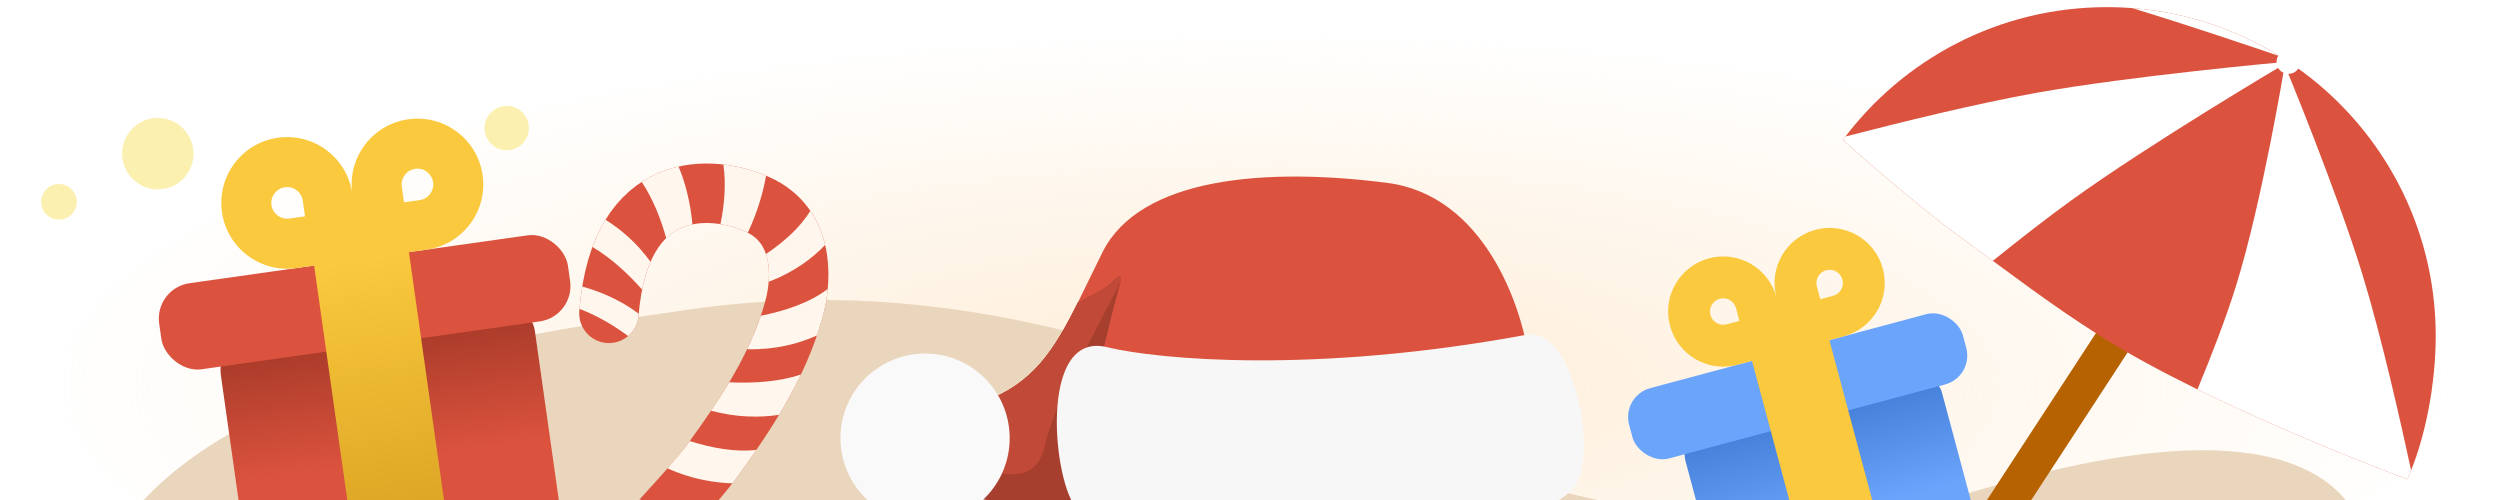 <svg width="350" height="70" viewBox="0 0 350 70" fill="none" xmlns="http://www.w3.org/2000/svg">
<g clip-path="url(#clip0_102_971)">
<rect x="6" y="4" width="338" height="100" fill="url(#paint0_radial_102_971)"/>
<path d="M328.882 93H11C11 56.565 62.806 48.129 96.603 43.316C169.691 32.906 210.225 88.296 277.821 68.394C338.894 50.413 334.722 82.59 328.882 93Z" fill="#FEE8CC"/>
<path d="M328.882 93H11C11 56.565 62.806 48.129 96.603 43.316C169.691 32.906 210.225 88.296 277.821 68.394C338.894 50.413 334.722 82.59 328.882 93Z" fill="black" fill-opacity="0.08"/>
<rect x="30.221" y="47.585" width="44.396" height="40.208" rx="5" transform="rotate(-8.057 30.221 47.585)" fill="url(#paint1_linear_102_971)"/>
<rect x="21.583" y="40.347" width="57.798" height="12.17" rx="5" transform="rotate(-8.057 21.583 40.347)" fill="#DB533E"/>
<path fill-rule="evenodd" clip-rule="evenodd" d="M57.152 16.7C62.191 15.987 66.853 19.493 67.567 24.532C68.28 29.571 64.774 34.233 59.735 34.947L57.247 35.299L64.056 83.404L50.786 85.282L43.976 37.178L41.488 37.53C36.45 38.243 31.787 34.737 31.074 29.698C30.36 24.659 33.867 19.997 38.905 19.283C43.944 18.57 48.607 22.076 49.32 27.115C48.607 22.076 52.113 17.413 57.152 16.7ZM56.561 28.326L56.251 26.134C56.08 24.923 56.922 23.802 58.133 23.631C59.344 23.46 60.464 24.302 60.636 25.513C60.807 26.724 59.965 27.844 58.754 28.016L56.561 28.326ZM42.389 28.096L42.7 30.288L40.507 30.599C39.296 30.77 38.176 29.928 38.005 28.717C37.833 27.506 38.676 26.386 39.886 26.214C41.097 26.043 42.218 26.885 42.389 28.096Z" fill="url(#paint2_linear_102_971)"/>
<path d="M80.615 85.419C80.615 85.419 95.994 69.587 99.667 64.558C104.501 57.94 109.086 50.977 111.181 43.157C112.42 38.533 112.395 31.489 106.08 28.628C99.766 25.768 86.76 24.811 85.252 43.867" stroke="#DB533E" stroke-width="8.326" stroke-linecap="round"/>
<path fill-rule="evenodd" clip-rule="evenodd" d="M89.893 40.543C90.2 38.996 90.605 37.714 91.071 36.649C89.096 33.925 86.839 32.05 84.767 30.766C84.072 31.907 83.462 33.175 82.945 34.574C85.608 36.155 88.011 38.406 89.893 40.543Z" fill="#FFF7ED"/>
<path fill-rule="evenodd" clip-rule="evenodd" d="M87.942 47.044C88.76 46.352 89.311 45.347 89.403 44.195C89.41 44.105 89.417 44.015 89.425 43.925C86.805 41.937 83.892 40.783 81.515 40.114C81.35 41.113 81.22 42.157 81.126 43.247C83.638 44.179 86.025 45.633 87.942 47.044Z" fill="#FFF7ED"/>
<path fill-rule="evenodd" clip-rule="evenodd" d="M89.841 25.464C91.471 27.927 92.576 30.808 93.269 33.345C94.017 32.617 94.783 32.16 95.483 31.864C95.948 31.668 96.437 31.52 96.939 31.416C96.664 28.331 95.944 25.574 94.998 23.314C94.077 23.521 93.155 23.809 92.245 24.194C91.406 24.548 90.603 24.971 89.841 25.464Z" fill="#FFF7ED"/>
<path fill-rule="evenodd" clip-rule="evenodd" d="M101.268 23.031C101.685 25.831 101.395 28.823 100.862 31.377C102.112 31.574 103.318 31.948 104.362 32.42C104.476 32.472 104.585 32.525 104.691 32.58C106.041 29.711 106.822 26.99 107.252 24.599C105.584 23.901 103.52 23.294 101.268 23.031Z" fill="#FFF7ED"/>
<path fill-rule="evenodd" clip-rule="evenodd" d="M107.232 35.56C107.301 35.765 107.361 35.976 107.412 36.194C107.653 37.206 107.704 38.33 107.615 39.452C111.185 38.09 113.727 36.175 115.518 34.291C115.517 34.284 115.515 34.276 115.513 34.269C115.122 32.624 114.455 30.994 113.444 29.51C112.028 31.872 109.666 33.931 107.232 35.56Z" fill="#FFF7ED"/>
<path fill-rule="evenodd" clip-rule="evenodd" d="M114.372 46.963C114.677 46.066 114.955 45.157 115.202 44.234C115.505 43.105 115.755 41.821 115.885 40.452C113.377 42.385 109.838 43.548 106.517 44.204C105.982 45.79 105.335 47.349 104.596 48.89C108.521 48.987 111.779 48.133 114.372 46.963Z" fill="#FFF7ED"/>
<path fill-rule="evenodd" clip-rule="evenodd" d="M109.067 58.08C110.166 56.256 111.202 54.373 112.131 52.428C109.049 53.472 105.344 53.679 102.089 53.524C101.294 54.856 100.443 56.18 99.549 57.504C103.105 58.45 106.317 58.486 109.067 58.08Z" fill="#FFF7ED"/>
<path fill-rule="evenodd" clip-rule="evenodd" d="M102.533 67.671C102.714 67.439 102.879 67.219 103.029 67.014C103.985 65.705 104.947 64.363 105.893 62.986C102.934 63.331 99.604 62.712 96.563 61.749C96.478 61.867 96.391 61.985 96.305 62.103C95.696 62.938 94.69 64.146 93.444 65.573C96.704 67.045 99.861 67.578 102.533 67.671Z" fill="#FFF7ED"/>
<path fill-rule="evenodd" clip-rule="evenodd" d="M95.049 76.232C96.443 74.718 97.818 73.203 99.056 71.8C95.881 71.79 92.465 70.95 89.541 69.919C88.518 71.034 87.453 72.183 86.389 73.32C89.395 75.03 92.367 75.878 95.049 76.232Z" fill="#FFF7ED"/>
<circle cx="22.095" cy="21.512" r="5" transform="rotate(112.053 22.095 21.512)" fill="#FCF0B1"/>
<circle cx="8.256" cy="28.256" r="2.5" transform="rotate(112.053 8.256 28.256)" fill="#FCF0B1"/>
<circle cx="70.933" cy="17.933" r="3.105" transform="rotate(71.4 70.933 17.933)" fill="#FCF0B1"/>
<rect x="315.042" y="13.528" width="5.194" height="92.746" transform="rotate(33.136 315.042 13.528)" fill="#B66200"/>
<path fill-rule="evenodd" clip-rule="evenodd" d="M337.031 67.097C339.582 61.376 341 53.704 341 47.035C341 21.611 320.389 1 294.964 1C279.824 1 266.39 8.309 258 19.592C258 19.592 267.645 28.26 274.68 33.358C281.714 38.456 286.696 42.374 294.028 47.035C309.666 56.979 337.031 67.097 337.031 67.097Z" fill="#DB533E"/>
<circle cx="320.381" cy="8.673" r="1.668" fill="white"/>
<path fill-rule="evenodd" clip-rule="evenodd" d="M319.189 7.882C315.815 6.724 306.737 3.643 298.512 1.135C306.059 1.71 313.098 4.105 319.189 7.882Z" fill="white"/>
<path fill-rule="evenodd" clip-rule="evenodd" d="M337.556 65.854C337.387 66.278 337.212 66.692 337.031 67.097C337.031 67.097 321.854 61.486 307.646 54.514C309.642 49.693 311.663 44.463 313.042 40.03C316.716 28.222 319.863 9.106 319.863 9.106C319.863 9.106 327.141 26.714 330.723 38.362C333.403 47.078 336.207 59.59 337.556 65.854Z" fill="white"/>
<path fill-rule="evenodd" clip-rule="evenodd" d="M278.999 36.519C282.76 33.484 286.608 30.485 290.025 28.021C301.174 19.981 319.521 9.149 320.377 8.644C320.37 8.639 320.363 8.635 320.356 8.63C319.183 8.735 298.339 10.623 285.021 13.009C276.812 14.48 266.192 17.084 258.362 19.112C258.24 19.271 258.12 19.431 258 19.592C258 19.592 267.645 28.26 274.68 33.358C276.201 34.461 277.626 35.508 278.999 36.519Z" fill="white"/>
<rect x="234.902" y="60.561" width="37.161" height="33.656" rx="4.185" transform="rotate(-15 234.902 60.561)" fill="url(#paint3_linear_102_971)"/>
<rect x="226.992" y="55.422" width="48.38" height="10.187" rx="4.185" transform="rotate(-15 226.992 55.422)" fill="#6AA4FB"/>
<path fill-rule="evenodd" clip-rule="evenodd" d="M263.601 37.628C262.499 33.513 258.269 31.071 254.155 32.174C250.04 33.276 247.599 37.506 248.701 41.62C247.599 37.506 243.37 35.064 239.255 36.166C235.141 37.269 232.699 41.498 233.801 45.612C234.904 49.727 239.133 52.169 243.247 51.066L245.279 50.522L255.804 89.803L266.641 86.899L256.115 47.618L258.147 47.074C262.262 45.971 264.704 41.742 263.601 37.628ZM254.361 40.103L254.841 41.894L256.631 41.414C257.62 41.149 258.206 40.133 257.941 39.144C257.677 38.155 256.66 37.569 255.671 37.834C254.683 38.099 254.096 39.115 254.361 40.103ZM243.521 44.927L243.042 43.137C242.777 42.148 241.76 41.561 240.772 41.826C239.783 42.091 239.196 43.107 239.461 44.096C239.726 45.085 240.742 45.672 241.731 45.407L243.521 44.927Z" fill="#FAC93D"/>
<path d="M194.21 25.602C207.792 27.351 213.114 42.915 214.077 50.479C215.313 60.051 205.043 62.01 200.116 64.703C195.189 67.397 172.228 68.396 151.295 70.189C134.548 71.623 130.121 67.327 130 65C129.573 63.191 130.532 58.902 137.78 56.215C146.841 52.856 149.086 45.828 154.347 35.311C159.609 24.794 177.234 23.416 194.21 25.602Z" fill="#DB533E"/>
<path fill-rule="evenodd" clip-rule="evenodd" d="M151.504 70.171C151.435 70.177 151.366 70.183 151.296 70.189C134.55 71.623 130.123 67.327 130.002 65C129.575 63.191 130.534 58.902 137.782 56.215C144.658 53.666 147.608 49.005 150.93 42.31C153.101 41.274 154.917 40.27 155.609 39.553C157.284 37.818 157.025 39.212 156.686 40.126L155.687 43.934C155.468 44.925 154.807 47.716 153.917 50.954C153.136 53.794 152.431 60.95 151.935 65.992C151.765 67.72 151.62 69.199 151.504 70.171Z" fill="#DB533E"/>
<path fill-rule="evenodd" clip-rule="evenodd" d="M151.504 70.171C151.435 70.177 151.366 70.183 151.296 70.189C134.55 71.623 130.123 67.327 130.002 65C129.575 63.191 130.534 58.902 137.782 56.215C144.658 53.666 147.608 49.005 150.93 42.31C153.101 41.274 154.917 40.27 155.609 39.553C157.284 37.818 157.025 39.212 156.686 40.126L155.687 43.934C155.468 44.925 154.807 47.716 153.917 50.954C153.136 53.794 152.431 60.95 151.935 65.992C151.765 67.72 151.62 69.199 151.504 70.171Z" fill="black" fill-opacity="0.24"/>
<path fill-rule="evenodd" clip-rule="evenodd" d="M156.897 39.395L150.838 51.127C149.616 53.478 147.02 58.918 146.409 61.866C145.646 65.552 143.888 66.649 140.685 66.35C137.757 66.077 132.098 62.39 131.481 60.305C132.657 58.863 134.621 57.387 137.781 56.215C144.656 53.667 147.607 49.006 150.929 42.311C153.099 41.274 154.916 40.27 155.608 39.553C156.857 38.26 157.03 38.705 156.897 39.395Z" fill="#DB533E"/>
<path fill-rule="evenodd" clip-rule="evenodd" d="M156.897 39.395L150.838 51.127C149.616 53.478 147.02 58.918 146.409 61.866C145.646 65.552 143.888 66.649 140.685 66.35C137.757 66.077 132.098 62.39 131.481 60.305C132.657 58.863 134.621 57.387 137.781 56.215C144.656 53.667 147.607 49.006 150.929 42.311C153.099 41.274 154.916 40.27 155.608 39.553C156.857 38.26 157.03 38.705 156.897 39.395Z" fill="black" fill-opacity="0.12"/>
<g filter="url(#filter0_i_102_971)">
<circle cx="129.512" cy="64.18" r="11.843" transform="rotate(-1.017 129.512 64.18)" fill="#F9F9F9"/>
</g>
<g filter="url(#filter1_i_102_971)">
<path d="M213.756 49.701C183.965 55.225 162.166 53.169 154.991 51.451C145.248 49.032 147.43 70.788 150.843 74.144C152.841 76.108 157.51 78.697 176.553 78.871C198.47 79.071 213.044 77.045 219.658 71.862C224.354 68.182 220.483 48.454 213.756 49.701Z" fill="#F7F7F7"/>
</g>
</g>
<defs>
<filter id="filter0_i_102_971" x="117.669" y="52.337" width="23.686" height="23.686" filterUnits="userSpaceOnUse" color-interpolation-filters="sRGB">
<feFlood flood-opacity="0" result="BackgroundImageFix"/>
<feBlend mode="normal" in="SourceGraphic" in2="BackgroundImageFix" result="shape"/>
<feColorMatrix in="SourceAlpha" type="matrix" values="0 0 0 0 0 0 0 0 0 0 0 0 0 0 0 0 0 0 127 0" result="hardAlpha"/>
<feOffset dy="-2.842"/>
<feComposite in2="hardAlpha" operator="arithmetic" k2="-1" k3="1"/>
<feColorMatrix type="matrix" values="0 0 0 0 0.129 0 0 0 0 0.129 0 0 0 0 0.129 0 0 0 0.24 0"/>
<feBlend mode="normal" in2="shape" result="effect1_innerShadow_102_971"/>
</filter>
<filter id="filter1_i_102_971" x="147.955" y="49.644" width="73.77" height="29.24" filterUnits="userSpaceOnUse" color-interpolation-filters="sRGB">
<feFlood flood-opacity="0" result="BackgroundImageFix"/>
<feBlend mode="normal" in="SourceGraphic" in2="BackgroundImageFix" result="shape"/>
<feColorMatrix in="SourceAlpha" type="matrix" values="0 0 0 0 0 0 0 0 0 0 0 0 0 0 0 0 0 0 127 0" result="hardAlpha"/>
<feOffset dy="-2.842"/>
<feComposite in2="hardAlpha" operator="arithmetic" k2="-1" k3="1"/>
<feColorMatrix type="matrix" values="0 0 0 0 0 0 0 0 0 0 0 0 0 0 0 0 0 0 0.24 0"/>
<feBlend mode="normal" in2="shape" result="effect1_innerShadow_102_971"/>
</filter>
<radialGradient id="paint0_radial_102_971" cx="0" cy="0" r="1" gradientUnits="userSpaceOnUse" gradientTransform="translate(175 54) rotate(90) scale(50 169)">
<stop stop-color="#FEE8CC" stop-opacity="0.8"/>
<stop offset="1" stop-color="#FEE8CC" stop-opacity="0"/>
</radialGradient>
<linearGradient id="paint1_linear_102_971" x1="52.419" y1="47.585" x2="52.419" y2="87.792" gradientUnits="userSpaceOnUse">
<stop stop-color="#A23726"/>
<stop offset="0.505" stop-color="#DB533E"/>
</linearGradient>
<linearGradient id="paint2_linear_102_971" x1="43.501" y1="37.5" x2="50.501" y2="79" gradientUnits="userSpaceOnUse">
<stop stop-color="#FAC93D"/>
<stop offset="1" stop-color="#D8A021"/>
</linearGradient>
<linearGradient id="paint3_linear_102_971" x1="253.483" y1="60.561" x2="253.483" y2="94.217" gradientUnits="userSpaceOnUse">
<stop stop-color="#3F7AD4"/>
<stop offset="0.505" stop-color="#6AA4FB"/>
</linearGradient>
<clipPath id="clip0_102_971">
<rect width="350" height="70" fill="white"/>
</clipPath>
</defs>
</svg>
